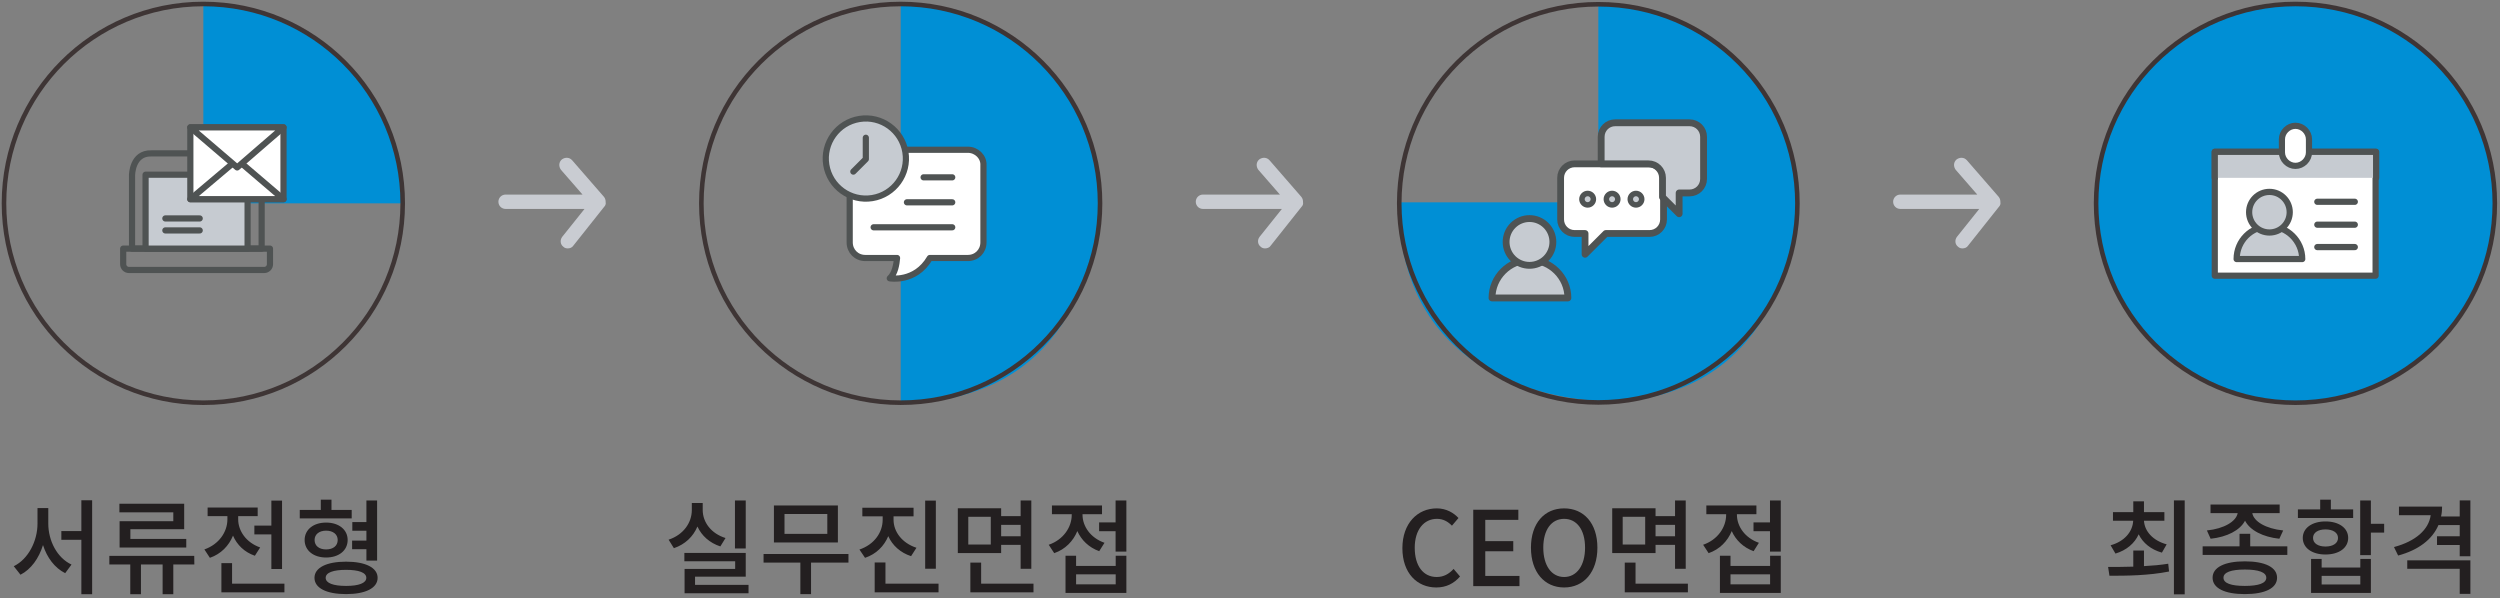 <svg width="627" height="150" viewBox="0 0 627 150" fill="none" xmlns="http://www.w3.org/2000/svg">
<rect x="0" y="0" width="627" height="150" fill="#808080" stroke="none"/>
<path d="M12.11 127.422H9.406V131.296C9.406 135.69 7.118 140.214 3.452 142.008L5.142 144.14C7.82 142.762 9.744 140.032 10.784 136.704C11.798 139.85 13.696 142.424 16.348 143.75L17.934 141.592C14.346 139.928 12.11 135.664 12.11 131.296V127.422ZM20.404 125.472V133.194H15.386V135.378H20.404V149.028H23.108V125.472H20.404ZM43.464 130.724H29.995V137.328H46.714V135.17H32.7V132.726H46.194V126.33H29.944V128.488H43.464V130.724ZM48.715 139.408H27.422V141.566H32.673V149.028H35.352V141.566H40.785V149.028H43.464V141.566H48.742L48.715 139.408ZM63.794 131.816V134.026H68.058V142.71H70.736V125.55H68.058V131.816H63.794ZM65.249 137.302C61.739 136.08 59.737 133.142 59.737 130.256V129.45H64.626V127.292H52.068V129.45H57.033V130.256C57.033 133.428 54.901 136.522 51.261 137.796L52.639 139.902C55.422 138.94 57.398 136.886 58.438 134.338C59.425 136.652 61.324 138.498 63.923 139.382L65.249 137.302ZM58.203 146.376V141.228H55.526V148.56H71.334V146.376H58.203ZM91.897 140.604H94.576V125.524H91.897V130.932H88.362V133.116H91.897V135.586H88.309V137.744H91.897V140.604ZM88.206 127.89H83.135V125.316H80.457V127.89H75.18V130.022H88.206V127.89ZM78.897 135.43C78.897 134 80.067 133.09 81.784 133.09C83.525 133.09 84.695 134 84.695 135.43C84.695 136.912 83.525 137.796 81.784 137.796C80.067 137.796 78.897 136.912 78.897 135.43ZM87.192 135.43C87.192 132.83 84.981 131.062 81.784 131.062C78.612 131.062 76.401 132.83 76.401 135.43C76.401 138.056 78.612 139.824 81.784 139.824C84.981 139.824 87.192 138.056 87.192 135.43ZM86.802 146.948C83.578 146.948 81.68 146.246 81.68 144.92C81.68 143.594 83.578 142.918 86.802 142.918C89.974 142.918 91.871 143.594 91.871 144.92C91.871 146.246 89.974 146.948 86.802 146.948ZM86.802 140.864C81.888 140.864 78.871 142.372 78.871 144.92C78.871 147.494 81.888 149.002 86.802 149.002C91.663 149.002 94.706 147.494 94.706 144.92C94.706 142.372 91.663 140.864 86.802 140.864Z" fill="#231F20"/>
<path d="M187.03 125.524H184.326V137.562H187.03V125.524ZM181.96 134.936C178.346 133.818 176.24 130.958 176.24 127.916V126.148H173.51V127.916C173.51 131.088 171.404 134.13 167.686 135.352L169.012 137.484C171.846 136.522 173.848 134.572 174.914 132.05C175.98 134.364 177.956 136.158 180.66 137.042L181.96 134.936ZM174.316 146.688V144.634H187.03V138.68H171.638V140.76H184.378V142.684H171.69V148.794H187.732V146.688H174.316ZM207.49 133.896H196.752V128.904H207.49V133.896ZM210.142 126.772H194.1V136.054H210.142V126.772ZM212.794 138.94H191.5V141.098H200.73V149.002H203.408V141.098H212.794V138.94ZM234.71 125.55H232.032V142.632H234.71V125.55ZM229.848 137.38C226.234 136.21 224.102 133.35 224.102 130.36V129.502H229.12V127.344H216.276V129.502H221.372V130.36C221.372 133.532 219.266 136.574 215.548 137.822L216.952 139.902C219.76 138.966 221.736 136.964 222.776 134.468C223.816 136.782 225.792 138.602 228.496 139.486L229.848 137.38ZM222.074 146.376V141.072H219.37V148.56H235.386V146.376H222.074ZM248.488 136.574H242.846V129.606H248.488V136.574ZM255.976 131.634V134.494H251.088V131.634H255.976ZM251.088 136.652H255.976V142.658H258.654V125.524H255.976V129.45H251.088V127.474H240.22V138.706H251.088V136.652ZM246.07 146.376V141.098H243.366V148.56H259.2V146.376H246.07ZM277.008 136.132C273.498 134.91 271.496 131.998 271.496 129.086V128.956H276.384V126.772H263.826V128.956H268.792V129.112C268.792 132.258 266.66 135.378 263.02 136.626L264.398 138.732C267.18 137.77 269.156 135.716 270.196 133.194C271.21 135.456 273.082 137.302 275.682 138.238L277.008 136.132ZM279.816 146.558H269.884V144.036H279.816V146.558ZM279.816 141.93H269.884V139.382H267.232V148.716H282.494V139.382H279.816V141.93ZM279.79 125.524V131.01H275.656V133.22H279.79V138.342H282.494V125.524H279.79Z" fill="#231F20"/>
<path d="M360.222 147.338C362.692 147.338 364.642 146.35 366.176 144.582L364.564 142.684C363.42 143.932 362.094 144.712 360.326 144.712C356.946 144.712 354.814 141.93 354.814 137.38C354.814 132.882 357.102 130.126 360.404 130.126C361.964 130.126 363.16 130.828 364.148 131.842L365.786 129.918C364.616 128.644 362.744 127.5 360.352 127.5C355.516 127.5 351.72 131.244 351.72 137.484C351.72 143.75 355.412 147.338 360.222 147.338ZM369.491 147H381.087V144.452H372.507V138.264H379.527V135.716H372.507V130.386H380.801V127.838H369.491V147ZM392.282 147.338C397.196 147.338 400.628 143.516 400.628 137.354C400.628 131.192 397.196 127.5 392.282 127.5C387.368 127.5 383.962 131.192 383.962 137.354C383.962 143.516 387.368 147.338 392.282 147.338ZM392.282 144.712C389.11 144.712 387.056 141.826 387.056 137.354C387.056 132.856 389.11 130.126 392.282 130.126C395.454 130.126 397.534 132.856 397.534 137.354C397.534 141.826 395.454 144.712 392.282 144.712ZM412.612 136.574H406.97V129.606H412.612V136.574ZM420.1 131.634V134.494H415.212V131.634H420.1ZM415.212 136.652H420.1V142.658H422.778V125.524H420.1V129.45H415.212V127.474H404.344V138.706H415.212V136.652ZM410.194 146.376V141.098H407.49V148.56H423.324V146.376H410.194ZM441.132 136.132C437.622 134.91 435.62 131.998 435.62 129.086V128.956H440.508V126.772H427.95V128.956H432.916V129.112C432.916 132.258 430.784 135.378 427.144 136.626L428.522 138.732C431.304 137.77 433.28 135.716 434.32 133.194C435.334 135.456 437.206 137.302 439.806 138.238L441.132 136.132ZM443.94 146.558H434.008V144.036H443.94V146.558ZM443.94 141.93H434.008V139.382H431.356V148.716H446.618V139.382H443.94V141.93ZM443.914 125.524V131.01H439.78V133.22H443.914V138.342H446.618V125.524H443.914Z" fill="#231F20"/>
<path d="M530.557 138.836C533.339 138.004 535.367 136.262 536.381 134C537.421 136.158 539.449 137.822 542.205 138.602L543.401 136.522C539.943 135.586 537.863 133.246 537.707 130.594H542.829V128.436H537.707V125.732H535.029V128.436H529.933V130.594H535.003C534.873 133.35 532.819 135.794 529.335 136.756L530.557 138.836ZM537.707 138.082H535.029V142.112C532.767 142.19 530.557 142.19 528.711 142.19L529.049 144.4C533.209 144.4 538.825 144.374 543.999 143.334L543.791 141.384C541.841 141.696 539.761 141.878 537.707 141.982V138.082ZM545.221 125.498V149.054H547.925V125.498H545.221ZM554.423 135.118C558.557 134.676 561.781 133.012 563.055 130.594C564.303 133.012 567.527 134.676 571.661 135.118L572.623 133.038C568.255 132.596 565.239 130.776 564.875 128.696H571.739V126.538H554.397V128.696H561.209C560.819 130.776 557.829 132.596 553.487 133.038L554.423 135.118ZM563.003 146.948C559.545 146.948 557.647 146.272 557.647 144.894C557.647 143.542 559.545 142.84 563.003 142.84C566.461 142.84 568.385 143.542 568.385 144.894C568.385 146.272 566.461 146.948 563.003 146.948ZM563.003 140.786C557.959 140.786 554.917 142.268 554.917 144.894C554.917 147.52 557.959 149.002 563.003 149.002C568.073 149.002 571.089 147.52 571.089 144.894C571.089 142.268 568.073 140.786 563.003 140.786ZM564.355 137.016V133.87H561.677V137.016H552.421V139.174H573.663V137.016H564.355ZM590.171 127.76H584.581V125.316H581.903V127.76H576.313V129.918H590.171V127.76ZM580.109 134.91C580.109 133.584 581.357 132.778 583.229 132.778C585.101 132.778 586.375 133.584 586.375 134.91C586.375 136.262 585.101 137.068 583.229 137.068C581.357 137.068 580.109 136.262 580.109 134.91ZM588.923 134.91C588.923 132.44 586.635 130.776 583.229 130.776C579.849 130.776 577.535 132.44 577.535 134.91C577.535 137.406 579.849 139.07 583.229 139.07C586.635 139.07 588.923 137.406 588.923 134.91ZM591.965 146.584H582.267V144.426H591.965V146.584ZM591.965 142.346H582.267V140.188H579.615V148.716H594.617V140.188H591.965V142.346ZM597.945 131.374H594.617V125.524H591.939V139.226H594.617V133.584H597.945V131.374ZM603.74 142.658H616.896V148.95H619.574V140.526H603.74V142.658ZM616.896 125.498V129.528H612.216C612.398 128.774 612.476 127.916 612.476 127.058H601.66V129.216H609.616C609.122 132.83 605.872 135.742 600.412 137.198L601.452 139.33C606.47 137.978 610.006 135.352 611.566 131.686H616.896V134.494H611.202V136.678H616.896V139.512H619.574V125.498H616.896Z" fill="#231F20"/>
<path d="M50.999 51V1C50.999 1 98.258 1 101 51H50.999Z" fill="#008FD5"/>
<path d="M51 101C78.614 101 101 78.614 101 51C101 23.386 78.614 1 51 1C23.386 1 1 23.386 1 51C1 78.614 23.386 101 51 101Z" stroke="#3E3535" stroke-width="1.149" stroke-miterlimit="10"/>
<path d="M37.946 38.467H54.786C60.791 38.467 65.622 43.297 65.622 49.303V62.357H33.115V43.95C33.115 43.95 33.115 38.337 37.946 38.467Z" stroke="#4F5353" stroke-width="1.552" stroke-miterlimit="10" stroke-linecap="round" stroke-linejoin="round"/>
<path d="M30.895 62.357H67.71V66.274C67.71 67.057 67.057 67.71 66.274 67.71H32.331C31.548 67.71 30.895 67.057 30.895 66.274V62.357Z" stroke="#4F5353" stroke-width="1.552" stroke-miterlimit="10" stroke-linecap="round" stroke-linejoin="round"/>
<path d="M62.096 43.819H36.509V62.357H62.096V43.819Z" fill="#C6CBD1" stroke="#4F5353" stroke-width="1.552" stroke-miterlimit="10" stroke-linecap="round" stroke-linejoin="round"/>
<path d="M50.347 41.209C50.347 40.687 49.956 40.295 49.433 40.295C48.911 40.295 48.52 40.687 48.52 41.209C48.52 41.731 48.911 42.123 49.433 42.123C49.825 42.253 50.347 41.861 50.347 41.209Z" fill="#4F5353"/>
<path d="M71.104 31.94H47.736V49.956H71.104V31.94Z" fill="white" stroke="#4F5353" stroke-width="1.552" stroke-miterlimit="10" stroke-linecap="round" stroke-linejoin="round"/>
<path d="M59.485 40.034L47.736 49.955H71.104L59.485 40.034Z" fill="white" stroke="#4F5353" stroke-width="1.552" stroke-miterlimit="10" stroke-linecap="round" stroke-linejoin="round"/>
<path d="M59.485 41.992L71.104 31.94H47.736L59.485 41.992Z" fill="white" stroke="#4F5353" stroke-width="1.552" stroke-miterlimit="10" stroke-linecap="round" stroke-linejoin="round"/>
<path d="M41.47 57.789H50.086" stroke="#4F5353" stroke-width="1.552" stroke-miterlimit="10" stroke-linecap="round" stroke-linejoin="round"/>
<path d="M41.47 54.786H50.086" stroke="#4F5353" stroke-width="1.552" stroke-miterlimit="10" stroke-linecap="round" stroke-linejoin="round"/>
<g clip-path="url(#clip0_327_16238)">
<path d="M151.9 50.7C151.9 50.2 151.8 49.8 151.5 49.4L143.5 40.2C142.8 39.4 141.7 39.4 140.9 40C140.1 40.7 140.1 41.8 140.7 42.6L146.1 48.8H126.8C125.8 48.8 125 49.6 125 50.6C125 51.6 125.8 52.4 126.8 52.4H146.6L141 59.4C140.4 60.2 140.5 61.3 141.3 61.9C141.6 62.2 142 62.3 142.4 62.3C142.9 62.3 143.5 62.1 143.8 61.6L151.5 51.9C151.8 51.6 152 51.2 151.9 50.7Z" fill="#C9CCD2"/>
</g>
<path d="M225.895 51V1.005C225.895 1.005 273.149 1.005 275.89 51H225.895Z" fill="#008FD5"/>
<path d="M225.895 46.823H275.89C275.89 46.823 277.848 100.995 225.895 100.995V46.823Z" fill="#008FD5"/>
<path d="M225.895 100.995C253.507 100.995 275.89 78.612 275.89 51C275.89 23.389 253.507 1.005 225.895 1.005C198.284 1.005 175.9 23.389 175.9 51C175.9 78.612 198.284 100.995 225.895 100.995Z" stroke="#3E3535" stroke-width="1.149" stroke-miterlimit="10"/>
<path d="M242.734 37.555H217.019C214.8 37.555 213.103 39.252 213.103 41.471V60.791C213.103 63.01 214.8 64.707 217.019 64.707H224.981C224.851 66.273 224.459 68.623 223.154 69.797C223.154 69.797 229.55 70.972 233.205 64.707H242.734C244.953 64.707 246.65 63.01 246.65 60.791V41.471C246.781 39.383 244.953 37.555 242.734 37.555Z" fill="white" stroke="#4F5353" stroke-width="1.552" stroke-miterlimit="10" stroke-linecap="round" stroke-linejoin="round"/>
<path d="M218.753 49.682C224.234 48.8 227.961 43.641 227.079 38.16C226.196 32.68 221.038 28.952 215.557 29.835C210.076 30.718 206.349 35.876 207.231 41.357C208.114 46.837 213.273 50.565 218.753 49.682Z" fill="#C6CBD1" stroke="#4F5353" stroke-width="1.552" stroke-miterlimit="10" stroke-linecap="round" stroke-linejoin="round"/>
<path d="M217.149 34.553V39.905L214.017 43.038" stroke="#4F5353" stroke-width="1.552" stroke-miterlimit="10" stroke-linecap="round" stroke-linejoin="round"/>
<path d="M231.639 44.474H238.819" stroke="#4F5353" stroke-width="1.552" stroke-miterlimit="10" stroke-linecap="round" stroke-linejoin="round"/>
<path d="M227.461 50.739H238.818" stroke="#4F5353" stroke-width="1.552" stroke-miterlimit="10" stroke-linecap="round" stroke-linejoin="round"/>
<path d="M219.107 57.005H238.818" stroke="#4F5353" stroke-width="1.552" stroke-miterlimit="10" stroke-linecap="round" stroke-linejoin="round"/>
<g clip-path="url(#clip1_327_16238)">
<path d="M326.8 50.7C326.8 50.2 326.7 49.8 326.4 49.4L318.4 40.2C317.7 39.4 316.6 39.4 315.8 40C315 40.7 315 41.8 315.6 42.6L321 48.8H301.7C300.7 48.8 299.9 49.6 299.9 50.6C299.9 51.6 300.7 52.4 301.7 52.4H321.5L315.9 59.4C315.3 60.2 315.4 61.3 316.2 61.9C316.5 62.2 316.9 62.3 317.3 62.3C317.8 62.3 318.4 62.1 318.7 61.6L326.4 51.9C326.7 51.6 326.9 51.2 326.8 50.7Z" fill="#C9CCD2"/>
</g>
<path d="M400.86 46.828H450.79C450.79 46.828 452.745 100.93 400.86 100.93V46.828Z" fill="#008FD5"/>
<path d="M404.902 50.609V100.669C404.902 100.669 350.8 102.625 350.8 50.739H404.902V50.609Z" fill="#008FD5"/>
<path d="M400.86 51V1.07C400.86 1.07 448.052 1.07 450.79 51H400.86Z" fill="#008FD5"/>
<path d="M400.86 100.93C428.436 100.93 450.79 78.575 450.79 51C450.79 23.424 428.436 1.07 400.86 1.07C373.285 1.07 350.93 23.424 350.93 51C350.93 78.575 373.285 100.93 400.86 100.93Z" stroke="#3E3535" stroke-width="1.149" stroke-miterlimit="10"/>
<path d="M374.196 74.727C374.196 69.512 378.498 65.21 383.712 65.21C388.927 65.21 393.229 69.512 393.229 74.727H374.196Z" fill="#C6CBD1" stroke="#4F5353" stroke-width="1.716" stroke-miterlimit="10" stroke-linecap="round" stroke-linejoin="round"/>
<path d="M387.745 64.831C390.036 62.54 390.036 58.825 387.745 56.534C385.454 54.243 381.74 54.243 379.449 56.534C377.158 58.825 377.158 62.54 379.449 64.831C381.74 67.122 385.454 67.122 387.745 64.831Z" fill="#C6CBD1" stroke="#4F5353" stroke-width="1.716" stroke-miterlimit="10" stroke-linecap="round" stroke-linejoin="round"/>
<path d="M413.566 41.092H394.924C392.969 41.092 391.404 42.657 391.404 44.612V55.041C391.404 56.997 392.969 58.561 394.924 58.561H397.531V63.776L402.746 58.561H413.697C415.652 58.561 417.217 56.997 417.217 55.041V44.482C417.086 42.526 415.522 41.092 413.566 41.092Z" fill="white" stroke="#4F5353" stroke-width="1.707" stroke-miterlimit="10" stroke-linecap="round" stroke-linejoin="round"/>
<path d="M399.618 49.957C399.618 49.175 398.966 48.523 398.184 48.523C397.401 48.523 396.75 49.175 396.75 49.957C396.75 50.739 397.401 51.391 398.184 51.391C398.966 51.391 399.618 50.739 399.618 49.957Z" fill="#C6CBD1" stroke="#4F5353" stroke-width="1.385" stroke-miterlimit="10" stroke-linecap="round" stroke-linejoin="round"/>
<path d="M405.745 49.957C405.745 49.175 405.093 48.523 404.311 48.523C403.529 48.523 402.877 49.175 402.877 49.957C402.877 50.739 403.529 51.391 404.311 51.391C405.093 51.391 405.745 50.739 405.745 49.957Z" fill="#C6CBD1" stroke="#4F5353" stroke-width="1.385" stroke-miterlimit="10" stroke-linecap="round" stroke-linejoin="round"/>
<path d="M411.741 49.957C411.741 49.175 411.089 48.523 410.307 48.523C409.525 48.523 408.873 49.175 408.873 49.957C408.873 50.739 409.525 51.391 410.307 51.391C411.089 51.391 411.741 50.739 411.741 49.957Z" fill="#C6CBD1" stroke="#4F5353" stroke-width="1.385" stroke-miterlimit="10" stroke-linecap="round" stroke-linejoin="round"/>
<path d="M423.735 30.794H405.093C403.137 30.794 401.573 32.358 401.573 34.313V41.092H413.436C415.391 41.092 416.956 42.657 416.956 44.612V49.436L421.128 53.607V48.393H423.735C425.69 48.393 427.255 46.828 427.255 44.873V34.313C427.255 32.358 425.69 30.794 423.735 30.794Z" fill="#C6CBD1" stroke="#4F5353" stroke-width="1.716" stroke-miterlimit="10" stroke-linecap="round" stroke-linejoin="round"/>
<g clip-path="url(#clip2_327_16238)">
<path d="M501.7 50.7C501.7 50.2 501.6 49.8 501.3 49.4L493.3 40.2C492.6 39.4 491.5 39.4 490.7 40C489.9 40.7 489.9 41.8 490.5 42.6L495.9 48.8H476.6C475.6 48.8 474.8 49.6 474.8 50.6C474.8 51.6 475.6 52.4 476.6 52.4H496.4L490.8 59.4C490.2 60.2 490.3 61.3 491.1 61.9C491.4 62.2 491.8 62.3 492.2 62.3C492.7 62.3 493.3 62.1 493.6 61.6L501.3 51.9C501.6 51.6 501.8 51.2 501.7 50.7Z" fill="#C9CCD2"/>
</g>
<path d="M575.7 101C603.314 101 625.7 78.614 625.7 51C625.7 23.386 603.314 1 575.7 1C548.085 1 525.7 23.386 525.7 51C525.7 78.614 548.085 101 575.7 101Z" fill="#008FD5" stroke="#3E3535" stroke-width="1.149" stroke-miterlimit="10"/>
<path d="M595.804 38.076H555.464V69.146H595.804V38.076Z" fill="white" stroke="#4F5353" stroke-width="1.552" stroke-miterlimit="10" stroke-linecap="round" stroke-linejoin="round"/>
<path d="M555.464 44.603V38.076H595.934V44.603" fill="#C6CBD1"/>
<path d="M555.464 44.603V38.076H595.934V44.603" stroke="#4F5353" stroke-width="1.56" stroke-miterlimit="10" stroke-linecap="round" stroke-linejoin="round"/>
<path d="M569.172 56.744C564.603 56.744 560.948 60.4 560.948 64.969H577.397C577.397 60.4 573.611 56.744 569.172 56.744Z" fill="#C6CBD1" stroke="#4F5353" stroke-width="1.56" stroke-miterlimit="10" stroke-linecap="round" stroke-linejoin="round"/>
<path d="M569.172 58.311C571.984 58.311 574.263 56.031 574.263 53.219C574.263 50.407 571.984 48.128 569.172 48.128C566.36 48.128 564.081 50.407 564.081 53.219C564.081 56.031 566.36 58.311 569.172 58.311Z" fill="#C6CBD1" stroke="#4F5353" stroke-width="1.56" stroke-miterlimit="10" stroke-linecap="round" stroke-linejoin="round"/>
<path d="M581.183 50.608H590.582" stroke="#4F5353" stroke-width="1.56" stroke-miterlimit="10" stroke-linecap="round" stroke-linejoin="round"/>
<path d="M581.183 56.352H590.582" stroke="#4F5353" stroke-width="1.56" stroke-miterlimit="10" stroke-linecap="round" stroke-linejoin="round"/>
<path d="M581.183 61.966H590.582" stroke="#4F5353" stroke-width="1.56" stroke-miterlimit="10" stroke-linecap="round" stroke-linejoin="round"/>
<path d="M575.699 41.601C573.872 41.601 572.305 40.034 572.305 38.206V34.943C572.305 33.115 573.872 31.548 575.699 31.548C577.527 31.548 579.094 33.115 579.094 34.943V38.206C579.094 40.034 577.527 41.601 575.699 41.601Z" fill="white" stroke="#4F5353" stroke-width="1.552" stroke-miterlimit="10" stroke-linecap="round" stroke-linejoin="round"/>
<defs>
<clipPath id="clip0_327_16238">
<rect width="26.9" height="22.8" fill="white" transform="translate(125 39.6)"/>
</clipPath>
<clipPath id="clip1_327_16238">
<rect width="26.9" height="22.8" fill="white" transform="translate(299.9 39.6)"/>
</clipPath>
<clipPath id="clip2_327_16238">
<rect width="26.9" height="22.8" fill="white" transform="translate(474.8 39.6)"/>
</clipPath>
</defs>
</svg>

